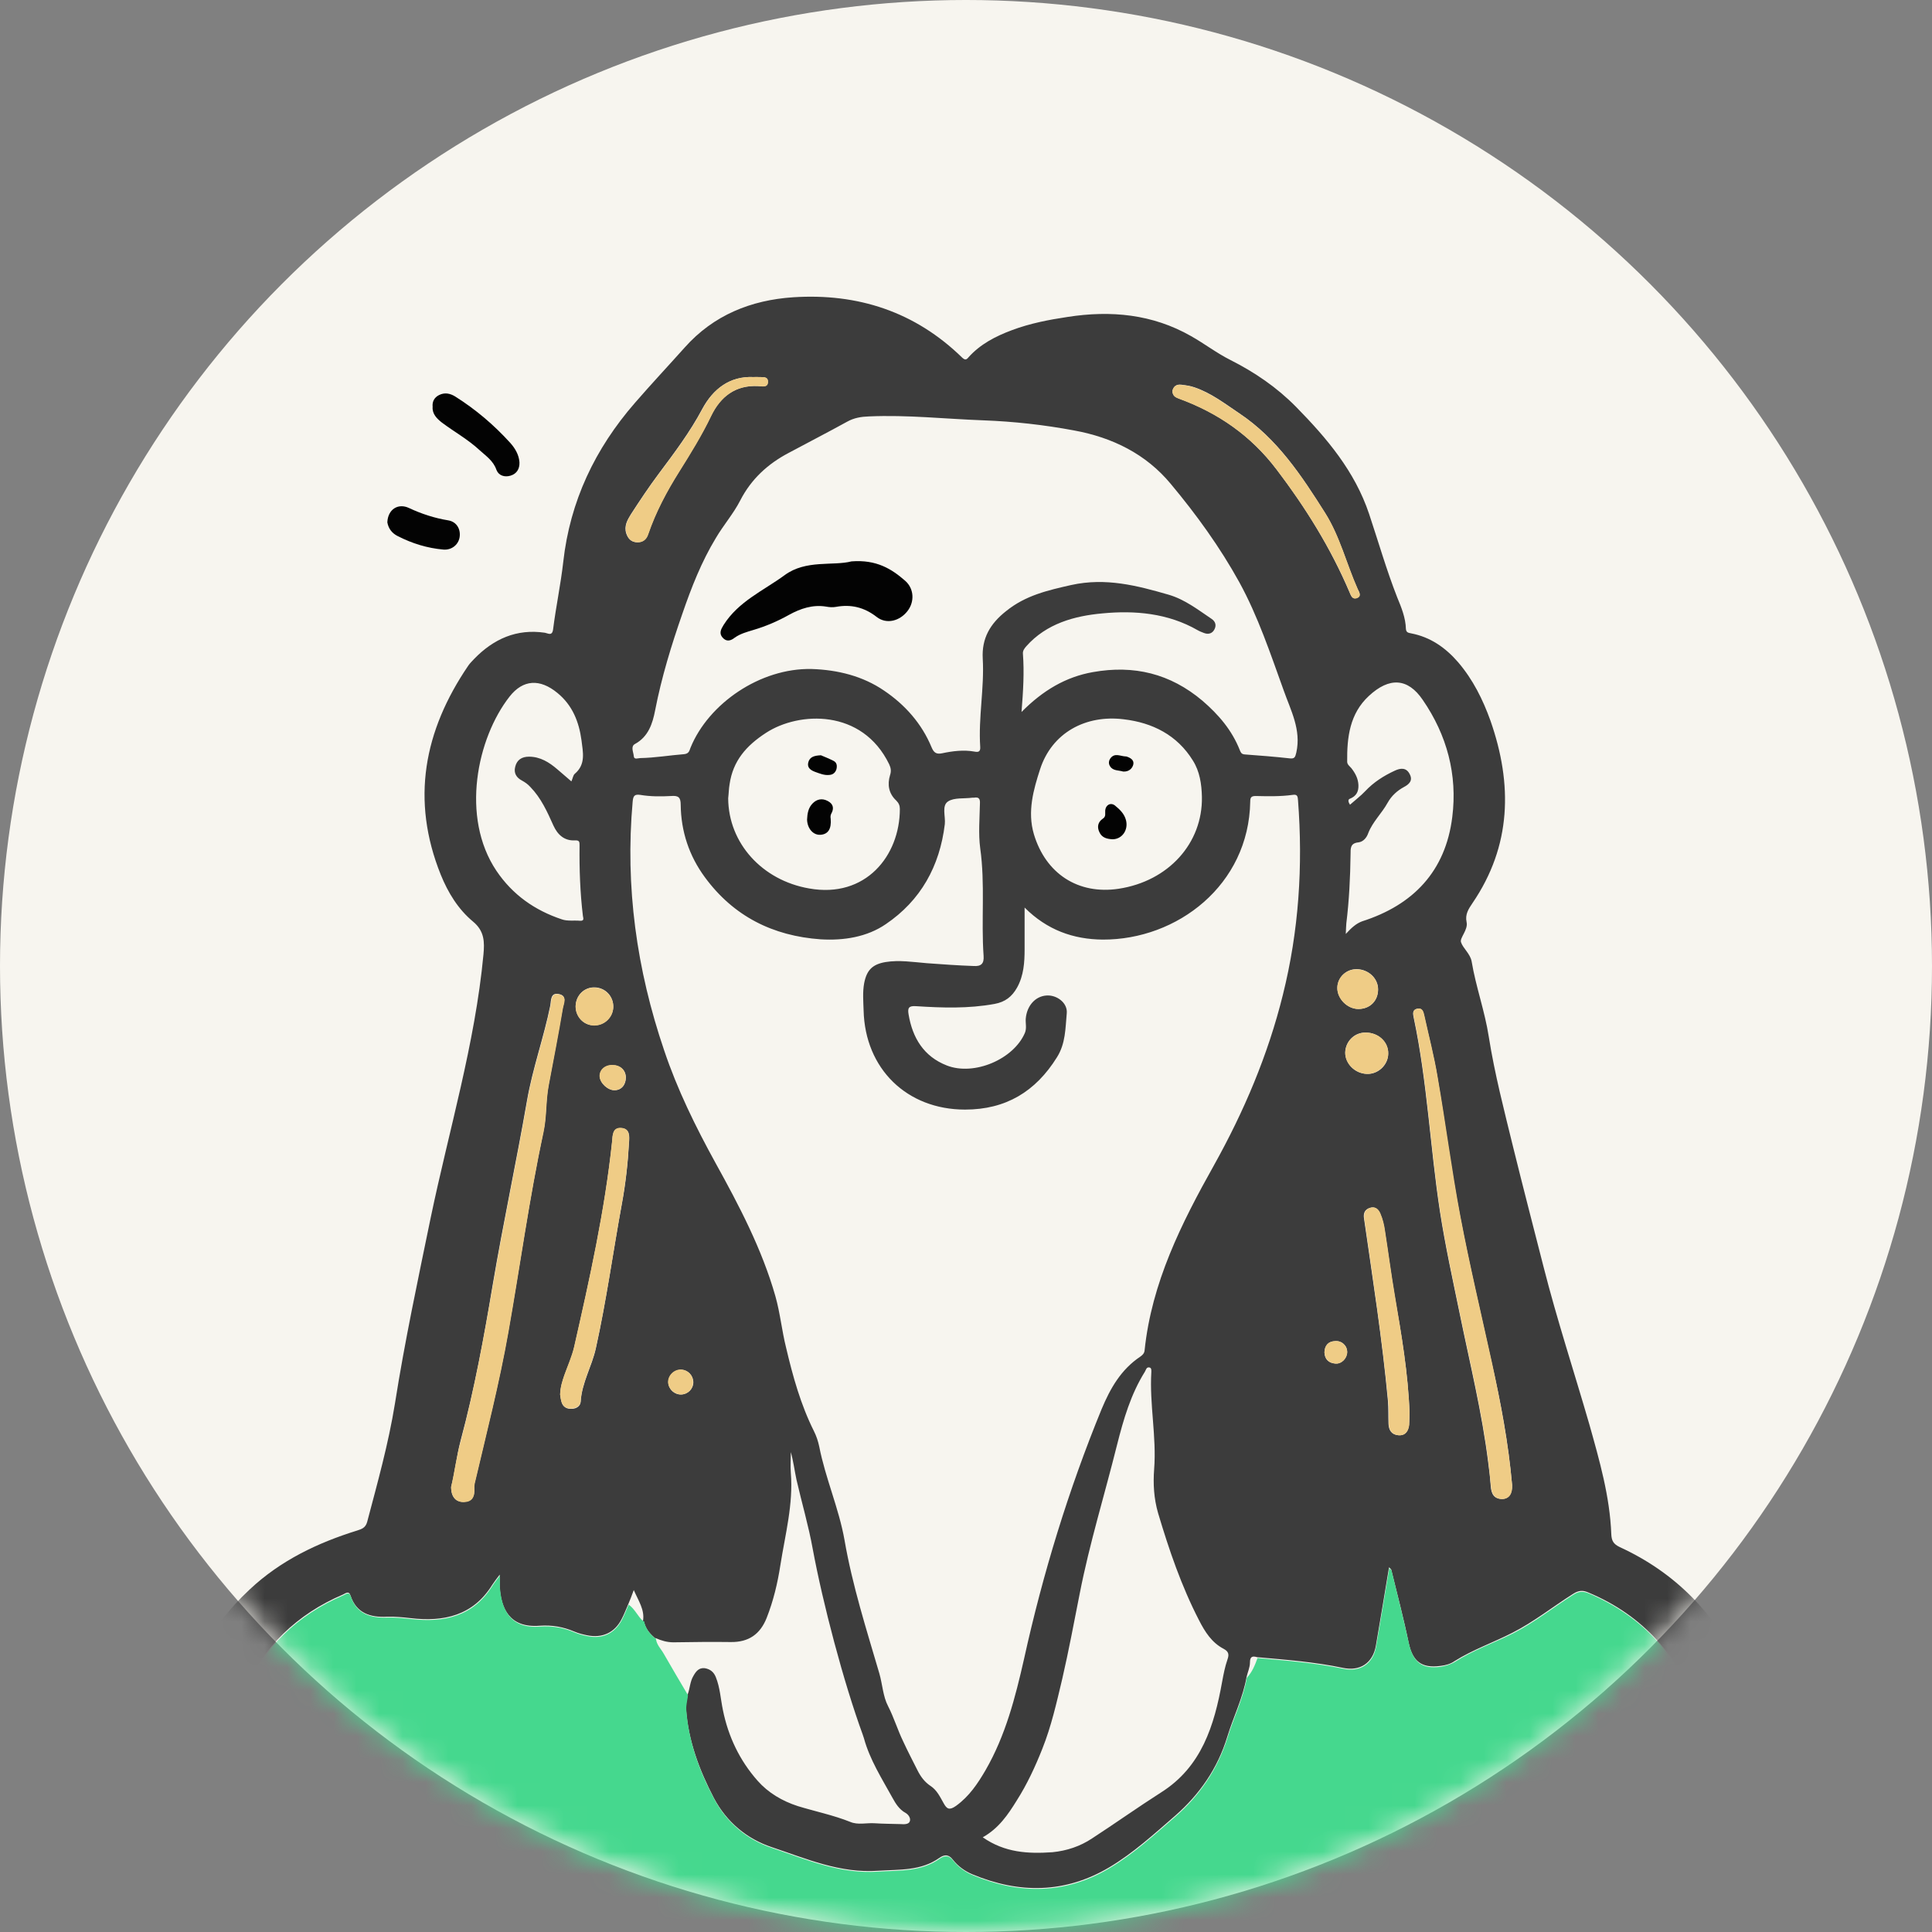 <svg width="84" height="84" viewBox="0 0 84 84" fill="none" xmlns="http://www.w3.org/2000/svg">
<rect x="0" y="0" width="84" height="84" fill="#808080" stroke="none"/>
<circle cx="42" cy="42" r="42" fill="#F7F5EF"/>
<mask id="mask0_2414_253" style="mask-type:alpha" maskUnits="userSpaceOnUse" x="0" y="0" width="84" height="84">
<circle cx="42" cy="42" r="42" fill="#FAF9F4"/>
</mask>
<g mask="url(#mask0_2414_253)">
<path d="M76.556 84.489C76.812 82.473 77.069 80.445 76.983 78.405C76.898 76.389 76.592 74.41 75.713 72.553C74.577 70.159 72.842 68.375 70.423 67.264C70.142 67.129 70.069 66.983 70.056 66.702C69.995 65.065 69.543 63.501 69.104 61.937C68.444 59.653 67.699 57.393 67.112 55.084C66.672 53.361 66.221 51.627 65.793 49.892C65.402 48.292 64.987 46.703 64.73 45.079C64.559 43.967 64.168 42.904 63.985 41.805C63.924 41.463 63.606 41.23 63.521 40.962C63.46 40.779 63.838 40.424 63.765 40.094C63.692 39.752 63.85 39.52 64.022 39.264C65.72 36.772 65.769 34.096 64.803 31.335C64.474 30.419 64.046 29.552 63.398 28.794C62.849 28.159 62.189 27.695 61.346 27.536C61.224 27.511 61.139 27.499 61.126 27.34C61.114 26.864 60.931 26.412 60.748 25.972C60.283 24.787 59.929 23.553 59.526 22.344C58.903 20.487 57.693 19.058 56.35 17.689C55.507 16.834 54.554 16.187 53.491 15.649C52.905 15.356 52.367 14.941 51.781 14.611C50.107 13.658 48.299 13.487 46.418 13.78C45.599 13.902 44.781 14.061 43.999 14.354C43.278 14.623 42.618 14.965 42.105 15.539C42.008 15.661 41.946 15.649 41.837 15.552C39.784 13.548 37.292 12.742 34.482 12.925C32.662 13.047 31.025 13.695 29.767 15.112C29.046 15.918 28.313 16.7 27.604 17.518C25.87 19.51 24.782 21.794 24.489 24.433C24.379 25.41 24.172 26.375 24.049 27.353C24.013 27.67 23.829 27.536 23.695 27.511C22.461 27.328 21.459 27.78 20.616 28.648C20.531 28.745 20.433 28.831 20.36 28.941C18.43 31.775 17.856 34.78 19.163 38.03C19.48 38.812 19.92 39.532 20.568 40.07C21.069 40.485 21.069 40.962 21.02 41.499C20.653 45.396 19.517 49.147 18.723 52.958C18.173 55.634 17.599 58.309 17.172 61.021C16.89 62.768 16.414 64.466 15.962 66.177C15.889 66.433 15.718 66.482 15.534 66.543C13.8 67.081 12.199 67.85 10.868 69.096C8.999 70.831 7.911 72.993 7.423 75.473C6.946 77.904 7.02 80.348 7.313 82.779C7.374 83.304 7.447 83.817 7.496 84.342C7.533 84.807 7.765 85.1 8.217 85.21C8.876 85.088 9.048 84.88 9.048 84.196C9.035 82.437 9.035 80.69 9.182 78.93C9.341 77.061 9.768 75.266 10.55 73.567C11.454 71.601 12.908 70.183 14.911 69.328C15.021 69.279 15.168 69.145 15.241 69.377C15.498 70.147 16.109 70.33 16.829 70.293C17.172 70.281 17.514 70.318 17.856 70.355C19.297 70.525 20.568 70.245 21.398 68.913C21.484 68.779 21.582 68.656 21.728 68.461C21.728 68.718 21.716 68.876 21.728 69.023C21.789 69.903 22.131 70.794 23.475 70.684C24 70.648 24.489 70.733 24.978 70.941C25.149 71.014 25.344 71.063 25.527 71.1C26.187 71.234 26.725 70.99 27.03 70.391C27.14 70.183 27.226 69.951 27.323 69.731C27.397 69.548 27.47 69.377 27.555 69.133C27.763 69.609 28.032 69.988 27.959 70.464H27.946C27.971 70.489 27.983 70.513 28.008 70.538C28.069 70.794 28.227 71.002 28.423 71.173C28.447 71.197 28.472 71.222 28.508 71.234V71.222C28.753 71.332 29.009 71.405 29.278 71.405C30.109 71.393 30.939 71.381 31.77 71.393C32.552 71.405 33.053 71.051 33.334 70.342C33.627 69.597 33.81 68.827 33.932 68.033C34.14 66.714 34.494 65.407 34.384 64.039C34.36 63.733 34.384 63.44 34.384 63.135C34.494 63.526 34.543 63.929 34.629 64.332C34.861 65.346 35.154 66.335 35.337 67.349C35.777 69.719 36.669 73.115 37.512 75.424C37.524 75.473 37.548 75.522 37.561 75.571C37.817 76.512 38.343 77.33 38.807 78.173C38.941 78.417 39.1 78.674 39.369 78.82C39.503 78.894 39.613 79.065 39.552 79.199C39.503 79.321 39.308 79.321 39.173 79.309C38.795 79.297 38.404 79.297 38.025 79.272C37.671 79.248 37.304 79.358 36.962 79.211C36.229 78.918 35.447 78.759 34.69 78.527C34.006 78.307 33.395 77.941 32.943 77.428C32.161 76.548 31.66 75.498 31.428 74.337C31.33 73.861 31.306 73.372 31.123 72.92C31.037 72.7 30.878 72.566 30.634 72.529C30.378 72.505 30.255 72.676 30.145 72.871C29.999 73.115 29.999 73.409 29.901 73.665C29.877 73.873 29.803 74.093 29.828 74.3C29.925 75.681 30.402 76.951 31.037 78.173C31.599 79.236 32.491 79.957 33.554 80.311C35.056 80.812 36.522 81.459 38.196 81.337C39.124 81.276 40.041 81.349 40.847 80.775C41.055 80.629 41.25 80.616 41.433 80.861C41.653 81.142 41.959 81.362 42.288 81.496C44.316 82.339 46.308 82.327 48.226 81.191C49.276 80.567 50.18 79.737 51.097 78.943C52.147 78.026 52.941 76.89 53.357 75.522C53.625 74.642 54.041 73.824 54.2 72.908C54.248 72.7 54.346 72.492 54.346 72.285C54.346 72.016 54.456 71.992 54.664 72.053C55.91 72.162 57.168 72.26 58.39 72.517C59.123 72.676 59.685 72.309 59.819 71.564C60.015 70.44 60.198 69.304 60.393 68.143C60.442 68.192 60.479 68.217 60.491 68.253C60.748 69.304 61.029 70.367 61.248 71.43C61.419 72.236 61.81 72.541 62.629 72.431C62.849 72.407 63.069 72.346 63.24 72.224C64.034 71.723 64.926 71.417 65.756 70.99C66.697 70.513 67.516 69.854 68.407 69.292C68.639 69.145 68.823 69.133 69.067 69.243C71.461 70.245 73.001 72.028 73.892 74.435C74.674 76.524 74.943 78.698 74.968 80.922C74.98 82.046 74.968 83.182 74.992 84.306C75.004 84.782 75.285 85.088 75.688 85.136C76.14 85.222 76.433 84.978 76.556 84.489ZM44.548 39.459C45.526 40.436 46.662 40.84 47.945 40.852C51.182 40.864 54.297 38.482 54.358 34.853C54.358 34.682 54.395 34.609 54.59 34.609C55.128 34.621 55.666 34.634 56.203 34.56C56.411 34.524 56.423 34.634 56.435 34.792C56.655 37.651 56.472 40.473 55.776 43.258C55.128 45.873 54.09 48.316 52.782 50.662C51.365 53.19 50.07 55.768 49.765 58.712C49.753 58.847 49.667 58.92 49.582 58.981C48.739 59.543 48.275 60.361 47.896 61.266C46.454 64.784 45.343 68.412 44.524 72.126C44.145 73.799 43.718 75.461 42.85 76.964C42.508 77.55 42.142 78.1 41.568 78.515C41.275 78.723 41.165 78.65 41.03 78.405C40.871 78.124 40.737 77.831 40.456 77.648C40.2 77.477 40.029 77.245 39.894 76.976C39.686 76.561 39.467 76.145 39.271 75.718C39.027 75.217 38.868 74.679 38.611 74.178C38.391 73.763 38.367 73.225 38.233 72.761C37.671 70.843 37.06 68.937 36.718 66.958C36.474 65.578 35.887 64.271 35.618 62.89C35.569 62.658 35.496 62.438 35.386 62.218C34.812 61.07 34.47 59.836 34.177 58.59C33.993 57.857 33.92 57.087 33.712 56.354C33.126 54.302 32.137 52.421 31.11 50.564C30.243 48.988 29.449 47.375 28.875 45.665C27.678 42.147 27.177 38.555 27.507 34.853C27.531 34.609 27.58 34.524 27.836 34.56C28.276 34.634 28.728 34.634 29.18 34.609C29.486 34.585 29.596 34.658 29.596 34.988C29.608 36.148 29.962 37.211 30.646 38.14C31.892 39.838 33.603 40.693 35.679 40.84C36.681 40.901 37.695 40.742 38.514 40.18C40.029 39.154 40.859 37.663 41.079 35.831C41.116 35.489 40.932 35.025 41.226 34.841C41.494 34.67 41.922 34.731 42.276 34.682C42.301 34.682 42.325 34.682 42.35 34.682C42.545 34.646 42.618 34.719 42.606 34.927C42.594 35.574 42.533 36.246 42.618 36.881C42.838 38.445 42.655 40.009 42.765 41.56C42.789 41.89 42.667 42.025 42.325 42C41.641 41.976 40.969 41.927 40.297 41.878C39.699 41.829 39.1 41.731 38.501 41.829C37.927 41.927 37.683 42.183 37.573 42.745C37.5 43.136 37.536 43.539 37.548 43.93C37.61 46.471 39.43 48.243 41.959 48.243C43.73 48.243 45.025 47.461 45.953 45.971C46.332 45.372 46.32 44.712 46.381 44.053C46.418 43.649 46.039 43.319 45.624 43.283C45.074 43.246 44.646 43.686 44.597 44.297C44.585 44.505 44.646 44.7 44.561 44.908C44.072 46.056 42.35 46.789 41.165 46.325C40.163 45.934 39.674 45.127 39.503 44.101C39.454 43.82 39.515 43.723 39.833 43.747C40.969 43.82 42.105 43.857 43.241 43.649C43.706 43.564 43.999 43.332 44.219 42.941C44.512 42.416 44.548 41.841 44.548 41.267C44.548 40.693 44.548 40.119 44.548 39.459ZM44.414 30.956C44.487 30.04 44.536 29.234 44.475 28.428C44.463 28.293 44.536 28.195 44.622 28.098C45.501 27.108 46.723 26.778 47.932 26.669C49.337 26.534 50.779 26.656 52.074 27.401C52.159 27.45 52.257 27.487 52.355 27.524C52.55 27.597 52.721 27.536 52.807 27.353C52.892 27.181 52.843 27.023 52.685 26.913C52.086 26.51 51.524 26.07 50.828 25.862C49.435 25.459 48.079 25.105 46.577 25.435C45.55 25.667 44.585 25.887 43.742 26.571C43.046 27.12 42.679 27.756 42.728 28.635C42.802 29.918 42.533 31.189 42.618 32.471C42.631 32.667 42.557 32.716 42.374 32.679C41.898 32.593 41.421 32.654 40.957 32.752C40.713 32.801 40.603 32.728 40.505 32.496C40.077 31.457 39.344 30.639 38.44 30.028C37.512 29.393 36.425 29.124 35.288 29.087C33.053 29.038 30.805 30.59 30.023 32.508C29.974 32.63 29.962 32.764 29.754 32.789C29.119 32.838 28.484 32.948 27.836 32.96C27.739 32.96 27.568 33.045 27.555 32.874C27.543 32.703 27.409 32.459 27.604 32.349C28.191 32.032 28.374 31.457 28.484 30.883C28.765 29.442 29.192 28.049 29.669 26.681C30.06 25.544 30.5 24.421 31.123 23.394C31.453 22.832 31.892 22.332 32.185 21.757C32.662 20.829 33.383 20.169 34.287 19.693C35.13 19.241 35.985 18.801 36.828 18.337C37.133 18.166 37.439 18.117 37.781 18.105C39.454 18.031 41.103 18.215 42.765 18.276C44.084 18.325 45.392 18.471 46.699 18.715C48.372 19.021 49.826 19.742 50.901 21.037C52.013 22.368 53.039 23.785 53.882 25.312C54.7 26.803 55.238 28.428 55.812 30.016C56.117 30.883 56.582 31.726 56.362 32.716C56.313 32.923 56.289 32.997 56.069 32.972C55.421 32.899 54.774 32.85 54.114 32.801C53.967 32.789 53.943 32.703 53.906 32.618C53.564 31.75 52.99 31.079 52.282 30.468C50.877 29.283 49.301 28.904 47.517 29.222C46.344 29.429 45.343 30.016 44.414 30.956ZM42.728 79.883C43.425 79.492 43.828 78.894 44.206 78.283C44.658 77.574 45.013 76.805 45.318 76.035C45.709 75.058 45.941 74.019 46.185 72.993C46.467 71.772 46.699 70.525 46.943 69.292C47.37 67.105 48.03 64.979 48.568 62.817C48.849 61.705 49.166 60.618 49.777 59.641C49.826 59.567 49.838 59.421 49.985 59.457C50.07 59.482 50.058 59.58 50.058 59.653C49.973 61.058 50.29 62.463 50.18 63.88C50.132 64.515 50.168 65.15 50.351 65.785C50.828 67.386 51.365 68.962 52.135 70.452C52.392 70.953 52.685 71.417 53.198 71.686C53.43 71.808 53.442 71.943 53.369 72.15C53.259 72.468 53.198 72.786 53.137 73.115C52.795 75.021 52.245 76.817 50.486 77.929C49.472 78.576 48.495 79.272 47.48 79.932C46.967 80.274 46.381 80.47 45.758 80.531C44.707 80.604 43.693 80.555 42.728 79.883ZM52.257 34.646C52.294 36.661 50.803 38.311 48.641 38.641C46.87 38.909 45.465 37.981 44.952 36.271C44.658 35.281 44.94 34.316 45.22 33.449C45.733 31.86 47.2 31.066 48.861 31.274C50.107 31.421 51.182 31.958 51.866 33.07C52.159 33.534 52.245 34.084 52.257 34.646ZM31.66 34.707C31.685 34.499 31.685 34.304 31.721 34.096C31.868 33.082 32.442 32.422 33.309 31.86C34.739 30.932 37.487 30.81 38.66 33.229C38.733 33.388 38.758 33.522 38.697 33.705C38.575 34.108 38.636 34.499 38.966 34.805C39.076 34.915 39.124 35.025 39.124 35.171C39.124 37.211 37.634 39.068 35.178 38.628C33.138 38.274 31.672 36.661 31.66 34.707ZM58.512 40.607C58.524 40.388 58.524 40.265 58.536 40.143C58.658 39.154 58.707 38.152 58.72 37.15C58.72 36.881 58.707 36.661 59.062 36.625C59.282 36.6 59.428 36.405 59.489 36.222C59.685 35.721 60.076 35.367 60.332 34.902C60.503 34.597 60.748 34.377 61.041 34.218C61.273 34.096 61.432 33.937 61.297 33.669C61.151 33.363 60.894 33.388 60.638 33.51C60.161 33.73 59.721 34.011 59.355 34.401C59.159 34.609 58.915 34.792 58.695 34.988C58.622 34.878 58.597 34.768 58.683 34.731C58.964 34.621 59.074 34.426 59.062 34.133C59.05 33.852 58.927 33.62 58.756 33.4C58.683 33.314 58.573 33.241 58.573 33.119C58.561 32.056 58.683 31.03 59.514 30.26C60.406 29.429 61.212 29.478 61.859 30.431C62.91 31.958 63.374 33.681 63.142 35.525C62.849 37.883 61.444 39.349 59.221 40.058C58.964 40.155 58.769 40.327 58.512 40.607ZM24.843 33.974C24.636 33.791 24.428 33.62 24.233 33.449C23.878 33.143 23.487 32.899 22.999 32.899C22.693 32.899 22.473 33.033 22.4 33.339C22.327 33.62 22.461 33.815 22.693 33.937C22.828 34.011 22.95 34.096 23.06 34.218C23.524 34.695 23.793 35.293 24.061 35.892C24.245 36.295 24.538 36.564 25.002 36.539C25.198 36.527 25.198 36.613 25.198 36.759C25.186 37.785 25.222 38.812 25.344 39.826C25.357 39.911 25.418 40.045 25.222 40.033C24.953 40.009 24.672 40.058 24.428 39.972C23.255 39.581 22.29 38.909 21.582 37.859C20.018 35.525 20.739 32.093 22.156 30.285C22.742 29.539 23.475 29.503 24.233 30.126C24.892 30.663 25.173 31.384 25.283 32.19C25.344 32.703 25.479 33.229 24.99 33.644C24.917 33.705 24.904 33.84 24.843 33.974ZM19.615 64.649C19.774 64.026 19.847 63.318 20.03 62.621C20.629 60.398 21.044 58.126 21.423 55.854C21.875 53.178 22.449 50.527 22.913 47.852C23.157 46.447 23.646 45.103 23.927 43.71C23.964 43.503 23.927 43.136 24.306 43.222C24.672 43.295 24.501 43.613 24.465 43.833C24.269 44.944 24.061 46.056 23.854 47.156C23.72 47.84 23.768 48.548 23.622 49.22C23.011 52.103 22.608 55.023 22.095 57.918C21.704 60.142 21.142 62.316 20.629 64.503C20.616 64.564 20.604 64.625 20.616 64.686C20.653 65.077 20.507 65.285 20.177 65.297C19.835 65.321 19.615 65.101 19.615 64.649ZM65.744 64.564C65.756 64.943 65.61 65.162 65.317 65.175C64.95 65.175 64.84 64.943 64.816 64.625C64.791 64.283 64.755 63.941 64.706 63.599C64.437 61.424 63.912 59.299 63.472 57.148C63.166 55.658 62.837 54.168 62.605 52.665C62.177 49.867 62.055 47.033 61.468 44.26C61.432 44.089 61.395 43.906 61.615 43.857C61.847 43.808 61.884 44.004 61.92 44.162C62.116 45.054 62.348 45.934 62.495 46.826C62.837 48.841 63.093 50.882 63.484 52.885C63.887 55.011 64.388 57.112 64.852 59.225C65.255 60.984 65.585 62.756 65.744 64.564ZM24.355 60.63C24.367 60.3 24.453 60.044 24.538 59.8C24.685 59.396 24.868 58.993 24.966 58.566C25.637 55.609 26.297 52.653 26.615 49.635C26.639 49.367 26.627 49.025 27.006 49.049C27.397 49.073 27.372 49.403 27.348 49.697C27.299 50.576 27.201 51.456 27.042 52.323C26.651 54.424 26.37 56.538 25.906 58.627C25.735 59.409 25.295 60.117 25.247 60.948C25.234 61.131 25.063 61.253 24.856 61.253C24.636 61.266 24.477 61.168 24.416 60.96C24.379 60.838 24.367 60.703 24.355 60.63ZM61.285 61.449C61.273 61.583 61.285 61.766 61.261 61.95C61.236 62.218 61.102 62.426 60.796 62.402C60.503 62.377 60.381 62.182 60.369 61.901C60.357 61.571 60.369 61.229 60.344 60.899C60.1 58.248 59.685 55.621 59.306 52.983C59.269 52.763 59.33 52.592 59.55 52.519C59.77 52.445 59.917 52.555 60.002 52.751C60.112 52.995 60.173 53.264 60.21 53.532C60.357 54.473 60.479 55.402 60.638 56.342C60.931 58.016 61.224 59.702 61.285 61.449ZM50.974 17.005C51.011 16.81 51.145 16.7 51.353 16.724C51.549 16.749 51.732 16.773 51.915 16.834C52.648 17.078 53.247 17.543 53.882 17.97C55.531 19.07 56.582 20.67 57.608 22.295C58.255 23.321 58.536 24.506 59.025 25.606C59.086 25.728 59.208 25.911 58.988 25.997C58.781 26.07 58.732 25.874 58.671 25.74C57.852 23.822 56.765 22.063 55.495 20.401C54.383 18.935 52.953 17.946 51.243 17.323C51.097 17.274 50.987 17.201 50.974 17.005ZM32.76 16.394C32.833 16.394 32.894 16.394 32.967 16.394C33.138 16.407 33.395 16.346 33.383 16.602C33.383 16.871 33.114 16.785 32.955 16.785C31.966 16.736 31.318 17.25 30.915 18.08C30.512 18.923 30.011 19.717 29.522 20.511C28.985 21.366 28.508 22.258 28.178 23.223C28.105 23.456 27.934 23.59 27.69 23.578C27.433 23.566 27.299 23.407 27.226 23.187C27.128 22.869 27.274 22.613 27.433 22.356C27.812 21.77 28.203 21.183 28.631 20.609C29.315 19.693 29.999 18.789 30.536 17.775C31 16.92 31.721 16.346 32.76 16.394ZM58.487 45.763C58.5 45.274 58.891 44.883 59.379 44.895C59.929 44.895 60.369 45.298 60.357 45.812C60.357 46.3 59.917 46.716 59.428 46.691C58.915 46.679 58.487 46.251 58.487 45.763ZM59.062 43.869C58.585 43.869 58.145 43.429 58.145 42.953C58.145 42.501 58.524 42.135 58.988 42.135C59.502 42.147 59.917 42.538 59.917 43.014C59.917 43.515 59.563 43.869 59.062 43.869ZM25.027 43.747C25.039 43.271 25.405 42.916 25.857 42.929C26.322 42.941 26.676 43.319 26.664 43.784C26.651 44.236 26.261 44.602 25.808 44.578C25.369 44.578 25.027 44.199 25.027 43.747ZM26.725 47.4C26.431 47.412 26.09 47.094 26.077 46.813C26.065 46.532 26.297 46.312 26.627 46.312C26.969 46.312 27.201 46.52 27.213 46.838C27.213 47.168 27.018 47.4 26.725 47.4ZM29.62 60.63C29.327 60.642 29.07 60.41 29.058 60.117C29.046 59.824 29.302 59.555 29.608 59.555C29.901 59.555 30.133 59.787 30.145 60.093C30.145 60.386 29.913 60.618 29.62 60.63ZM57.584 58.798C57.596 58.505 57.742 58.321 58.048 58.309C58.341 58.285 58.573 58.505 58.573 58.785C58.573 59.054 58.329 59.311 58.06 59.286C57.767 59.262 57.596 59.103 57.584 58.798Z" fill="#3C3C3C"/>
<path d="M76.554 84.489C76.445 84.978 76.151 85.222 75.699 85.173C75.296 85.136 75.015 84.819 75.003 84.342C74.991 83.218 74.991 82.082 74.978 80.958C74.954 78.747 74.673 76.573 73.903 74.471C73.012 72.077 71.472 70.293 69.078 69.279C68.821 69.169 68.638 69.194 68.418 69.328C67.526 69.89 66.708 70.55 65.767 71.026C64.937 71.442 64.045 71.747 63.251 72.26C63.067 72.37 62.86 72.431 62.64 72.468C61.821 72.578 61.443 72.272 61.259 71.466C61.027 70.403 60.758 69.353 60.502 68.29C60.49 68.265 60.453 68.241 60.404 68.18C60.209 69.341 60.026 70.477 59.83 71.6C59.696 72.346 59.134 72.712 58.401 72.553C57.167 72.297 55.921 72.199 54.675 72.089C54.565 72.395 54.443 72.7 54.211 72.944C54.052 73.861 53.636 74.679 53.368 75.559C52.94 76.927 52.158 78.063 51.108 78.979C50.191 79.773 49.287 80.604 48.237 81.227C46.331 82.363 44.327 82.375 42.3 81.532C41.97 81.398 41.664 81.178 41.444 80.897C41.261 80.653 41.066 80.665 40.858 80.812C40.052 81.386 39.135 81.313 38.207 81.374C36.533 81.496 35.055 80.848 33.565 80.347C32.502 79.993 31.61 79.272 31.048 78.21C30.401 76.988 29.936 75.718 29.839 74.337C29.826 74.129 29.888 73.922 29.912 73.702C29.558 73.103 29.203 72.505 28.861 71.906C28.739 71.686 28.544 71.515 28.519 71.246V71.258C28.495 71.234 28.471 71.21 28.434 71.197C28.238 71.014 28.092 70.819 28.018 70.562C28.031 70.513 28.018 70.489 27.957 70.489H27.97C27.725 70.281 27.603 69.951 27.334 69.768C27.237 69.988 27.151 70.208 27.041 70.428C26.724 71.026 26.198 71.271 25.538 71.136C25.355 71.1 25.16 71.051 24.989 70.978C24.512 70.77 24.011 70.684 23.486 70.721C22.154 70.831 21.812 69.939 21.739 69.059C21.727 68.913 21.739 68.754 21.739 68.498C21.593 68.693 21.495 68.815 21.409 68.95C20.579 70.281 19.308 70.562 17.867 70.391C17.524 70.355 17.182 70.318 16.84 70.33C16.12 70.355 15.509 70.183 15.252 69.414C15.179 69.182 15.032 69.316 14.922 69.365C12.931 70.22 11.477 71.625 10.561 73.604C9.779 75.314 9.352 77.11 9.193 78.967C9.046 80.714 9.046 82.473 9.059 84.232C9.059 84.916 8.887 85.124 8.228 85.246C8.875 86.138 9.669 86.847 10.757 87.152C11.929 87.482 13.041 88.044 14.238 88.215C16.254 88.508 18.196 89.18 20.224 89.351C21.324 89.437 22.423 89.461 23.523 89.461C26.21 89.473 28.91 89.424 31.598 89.498C32.27 89.51 32.905 89.29 33.565 89.192C33.919 89.143 34.273 89.143 34.64 89.18C35.202 89.229 35.764 89.217 36.326 89.131C37.95 88.887 39.575 89.241 41.2 89.204C42.006 89.18 42.813 89.217 43.619 89.204C45.72 89.168 47.809 89.4 49.91 89.485C51.181 89.534 52.451 89.583 53.71 89.681C55.322 89.803 56.935 89.791 58.547 89.84C59.891 89.876 61.198 89.608 62.518 89.424C64.228 89.192 65.938 88.948 67.624 88.52C67.685 88.508 67.734 88.472 67.795 88.447C67.123 88.459 66.329 87.909 66.109 87.274C65.963 86.859 66.158 86.395 66.586 86.285C66.879 86.211 66.94 86.053 66.952 85.796C66.977 85.368 67.001 84.953 67.038 84.525C67.135 83.182 67.233 81.838 67.355 80.506C67.416 79.859 67.588 79.224 67.453 78.564C67.416 78.356 67.38 78.124 67.649 78.051C67.942 77.978 68.027 78.21 68.088 78.417C68.235 78.943 68.272 79.48 68.235 80.018C68.174 80.702 68.186 81.374 68.223 82.058C68.296 83.719 68.65 85.356 68.504 87.03C68.455 87.543 68.455 88.007 68.064 88.386C69.005 88.215 69.945 87.983 70.898 87.909C71.741 87.848 72.535 87.677 73.341 87.433C73.952 87.238 74.539 86.981 75.137 86.773C76.005 86.444 76.664 85.332 76.554 84.489ZM16.608 81.704C16.608 80.201 16.608 79.101 16.608 77.99C16.608 77.709 16.694 77.464 17.036 77.464C17.378 77.464 17.439 77.709 17.439 77.99C17.451 80.25 17.83 82.473 18.074 84.709C18.111 85.088 18.038 85.491 18.221 85.833C18.404 86.187 18.392 86.529 18.135 86.835C17.915 87.091 17.622 87.177 17.305 87.079C16.901 86.969 16.767 86.651 16.718 86.26C16.657 85.784 16.767 85.32 16.743 84.843C16.669 83.683 16.645 82.485 16.608 81.704Z" fill="#45D88E"/>
<path d="M68.08 88.349C68.471 87.983 68.471 87.506 68.519 86.993C68.666 85.32 68.312 83.671 68.239 82.021C68.202 81.337 68.202 80.665 68.251 79.981C68.3 79.444 68.251 78.906 68.104 78.381C68.043 78.161 67.957 77.929 67.664 78.014C67.396 78.088 67.432 78.308 67.469 78.527C67.591 79.187 67.42 79.822 67.371 80.47C67.249 81.814 67.163 83.145 67.053 84.489C67.017 84.917 66.992 85.332 66.968 85.76C66.956 86.004 66.895 86.163 66.602 86.248C66.174 86.358 65.991 86.822 66.125 87.238C66.345 87.873 67.139 88.423 67.811 88.41C67.909 88.386 68.006 88.435 68.08 88.349Z" fill="#030303"/>
<path d="M18.81 17.689C18.786 17.995 18.994 18.202 19.213 18.373C19.751 18.776 20.349 19.106 20.85 19.571C21.131 19.827 21.449 20.035 21.583 20.426C21.681 20.682 21.938 20.756 22.194 20.682C22.475 20.597 22.597 20.377 22.585 20.096C22.561 19.766 22.39 19.485 22.182 19.253C21.473 18.471 20.679 17.799 19.788 17.237C19.568 17.103 19.335 17.054 19.091 17.176C18.896 17.274 18.786 17.445 18.81 17.689Z" fill="#030303"/>
<path d="M16.841 22.71C16.89 22.991 17.049 23.187 17.293 23.309C17.916 23.627 18.576 23.834 19.284 23.895C19.626 23.92 19.919 23.7 19.981 23.37C20.042 23.016 19.858 22.686 19.492 22.625C18.893 22.527 18.331 22.344 17.782 22.087C17.317 21.867 16.865 22.136 16.841 22.71Z" fill="#030303"/>
<path d="M19.613 64.65C19.613 65.089 19.833 65.322 20.187 65.309C20.517 65.297 20.651 65.102 20.627 64.698C20.627 64.637 20.627 64.576 20.639 64.515C21.152 62.328 21.714 60.142 22.105 57.931C22.618 55.035 23.009 52.115 23.632 49.232C23.779 48.56 23.73 47.852 23.864 47.168C24.072 46.056 24.292 44.957 24.475 43.845C24.512 43.637 24.683 43.32 24.316 43.234C23.938 43.149 23.986 43.515 23.938 43.723C23.657 45.115 23.168 46.459 22.924 47.864C22.459 50.54 21.885 53.191 21.433 55.866C21.042 58.138 20.627 60.398 20.041 62.634C19.845 63.318 19.759 64.039 19.613 64.65Z" fill="#EFCC86"/>
<path d="M65.743 64.564C65.585 62.768 65.243 60.997 64.864 59.225C64.4 57.112 63.899 55.011 63.496 52.885C63.117 50.869 62.86 48.841 62.506 46.826C62.359 45.934 62.127 45.054 61.932 44.162C61.895 44.004 61.859 43.808 61.627 43.857C61.394 43.906 61.443 44.089 61.48 44.26C62.066 47.033 62.188 49.867 62.616 52.665C62.848 54.168 63.178 55.658 63.483 57.148C63.923 59.286 64.448 61.412 64.717 63.599C64.754 63.941 64.791 64.283 64.827 64.625C64.852 64.943 64.974 65.175 65.328 65.175C65.621 65.162 65.768 64.943 65.743 64.564Z" fill="#EFCC86"/>
<path d="M24.352 60.63C24.364 60.704 24.376 60.826 24.413 60.948C24.474 61.156 24.633 61.253 24.853 61.241C25.06 61.229 25.231 61.119 25.244 60.936C25.292 60.117 25.72 59.409 25.903 58.614C26.367 56.526 26.661 54.412 27.039 52.311C27.198 51.444 27.296 50.564 27.345 49.684C27.357 49.391 27.394 49.061 27.003 49.037C26.624 49.012 26.636 49.367 26.612 49.623C26.294 52.641 25.634 55.597 24.962 58.553C24.865 58.969 24.682 59.372 24.535 59.787C24.45 60.044 24.364 60.3 24.352 60.63Z" fill="#EFCC86"/>
<path d="M61.285 61.449C61.224 59.702 60.931 58.028 60.65 56.342C60.491 55.414 60.369 54.473 60.222 53.532C60.186 53.264 60.125 53.007 60.015 52.751C59.929 52.555 59.782 52.445 59.563 52.518C59.343 52.592 59.294 52.763 59.318 52.983C59.697 55.621 60.1 58.248 60.357 60.899C60.393 61.229 60.381 61.559 60.381 61.901C60.393 62.182 60.516 62.377 60.809 62.402C61.114 62.426 61.236 62.218 61.273 61.95C61.273 61.766 61.273 61.583 61.285 61.449Z" fill="#EFCC86"/>
<path d="M50.973 17.006C50.985 17.201 51.095 17.274 51.254 17.335C52.964 17.958 54.393 18.948 55.505 20.414C56.763 22.075 57.863 23.822 58.681 25.753C58.742 25.887 58.791 26.082 58.999 26.009C59.219 25.924 59.097 25.753 59.036 25.618C58.547 24.519 58.266 23.334 57.619 22.307C56.592 20.683 55.529 19.082 53.892 17.983C53.257 17.567 52.659 17.091 51.926 16.847C51.742 16.786 51.559 16.749 51.364 16.737C51.144 16.7 51.01 16.81 50.973 17.006Z" fill="#EFCC86"/>
<path d="M32.759 16.394C31.721 16.346 31 16.92 30.548 17.775C30.011 18.789 29.326 19.693 28.642 20.609C28.215 21.171 27.836 21.757 27.445 22.356C27.286 22.6 27.14 22.869 27.237 23.187C27.311 23.419 27.445 23.565 27.702 23.578C27.958 23.59 28.117 23.456 28.19 23.223C28.52 22.258 28.997 21.366 29.534 20.511C30.035 19.717 30.524 18.923 30.927 18.08C31.33 17.25 31.977 16.736 32.967 16.785C33.126 16.797 33.395 16.871 33.395 16.602C33.395 16.346 33.15 16.407 32.979 16.394C32.906 16.382 32.833 16.394 32.759 16.394Z" fill="#EFCC86"/>
<path d="M58.49 45.763C58.478 46.252 58.918 46.667 59.431 46.691C59.919 46.703 60.347 46.288 60.359 45.812C60.371 45.299 59.932 44.895 59.382 44.895C58.893 44.895 58.502 45.286 58.49 45.763Z" fill="#EFCC86"/>
<path d="M59.059 43.869C59.56 43.869 59.914 43.515 59.914 43.026C59.914 42.538 59.499 42.147 58.986 42.147C58.521 42.135 58.143 42.501 58.143 42.965C58.143 43.429 58.583 43.869 59.059 43.869Z" fill="#EFCC86"/>
<path d="M25.027 43.747C25.015 44.199 25.369 44.565 25.809 44.59C26.273 44.602 26.651 44.248 26.664 43.796C26.676 43.331 26.322 42.953 25.858 42.941C25.405 42.916 25.039 43.283 25.027 43.747Z" fill="#EFCC86"/>
<path d="M26.726 47.4C27.019 47.388 27.215 47.155 27.203 46.826C27.19 46.508 26.958 46.3 26.616 46.3C26.286 46.3 26.054 46.52 26.067 46.801C26.091 47.094 26.445 47.412 26.726 47.4Z" fill="#EFCC86"/>
<path d="M29.619 60.63C29.913 60.618 30.145 60.386 30.132 60.081C30.132 59.787 29.9 59.555 29.595 59.543C29.289 59.543 29.033 59.812 29.045 60.105C29.07 60.398 29.326 60.63 29.619 60.63Z" fill="#EFCC86"/>
<path d="M57.585 58.798C57.609 59.103 57.78 59.262 58.061 59.286C58.33 59.311 58.574 59.054 58.574 58.786C58.574 58.505 58.33 58.285 58.049 58.309C57.743 58.321 57.597 58.505 57.585 58.798Z" fill="#EFCC86"/>
<path d="M16.608 81.703C16.632 82.485 16.669 83.683 16.73 84.868C16.754 85.344 16.644 85.808 16.705 86.285C16.754 86.663 16.888 86.981 17.292 87.103C17.621 87.201 17.915 87.115 18.122 86.859C18.379 86.553 18.391 86.211 18.208 85.857C18.037 85.503 18.11 85.1 18.061 84.733C17.817 82.498 17.438 80.262 17.426 78.014C17.426 77.721 17.353 77.489 17.023 77.489C16.681 77.489 16.608 77.733 16.595 78.014C16.608 79.101 16.608 80.201 16.608 81.703Z" fill="#030303"/>
<path d="M37.022 24.408C36.216 24.616 35.043 24.323 34.114 25.007C33.198 25.679 32.111 26.143 31.463 27.169C31.341 27.365 31.256 27.536 31.415 27.719C31.586 27.915 31.769 27.866 31.952 27.719C32.197 27.548 32.477 27.475 32.758 27.389C33.296 27.23 33.809 27.011 34.31 26.73C34.799 26.461 35.336 26.277 35.922 26.375C36.057 26.4 36.203 26.412 36.338 26.387C36.998 26.265 37.572 26.4 38.121 26.827C38.549 27.157 39.123 26.998 39.453 26.571C39.771 26.168 39.746 25.593 39.355 25.251C38.769 24.738 38.109 24.323 37.022 24.408Z" fill="#030303"/>
<path d="M48.37 36.49C48.785 36.49 49.066 36.087 48.956 35.66C48.883 35.379 48.688 35.196 48.48 35.025C48.297 34.878 48.077 34.988 48.053 35.232C48.04 35.367 48.101 35.501 47.943 35.599C47.747 35.733 47.686 35.941 47.796 36.173C47.906 36.429 48.138 36.478 48.37 36.49Z" fill="#030303"/>
<path d="M48.837 33.546C49.093 33.559 49.24 33.4 49.276 33.229C49.313 33.033 49.13 32.936 48.959 32.887C48.947 32.887 48.934 32.887 48.922 32.887C48.702 32.874 48.47 32.728 48.287 32.96C48.202 33.07 48.189 33.204 48.263 33.314C48.385 33.522 48.641 33.485 48.837 33.546Z" fill="#030303"/>
<path d="M35.09 35.635C35.102 36.026 35.359 36.319 35.677 36.295C36.007 36.27 36.153 36.038 36.117 35.599C36.104 35.525 36.104 35.452 36.141 35.379C36.275 35.147 36.226 34.951 35.994 34.829C35.75 34.695 35.518 34.743 35.335 34.927C35.139 35.122 35.102 35.379 35.09 35.635Z" fill="#030303"/>
<path d="M35.693 32.838C35.4 32.85 35.205 32.911 35.144 33.143C35.083 33.375 35.241 33.485 35.437 33.559C35.645 33.632 35.84 33.718 36.06 33.693C36.219 33.681 36.316 33.595 36.365 33.449C36.402 33.302 36.39 33.156 36.243 33.082C36.048 32.984 35.84 32.899 35.693 32.838Z" fill="#030303"/>
</g>
</svg>
